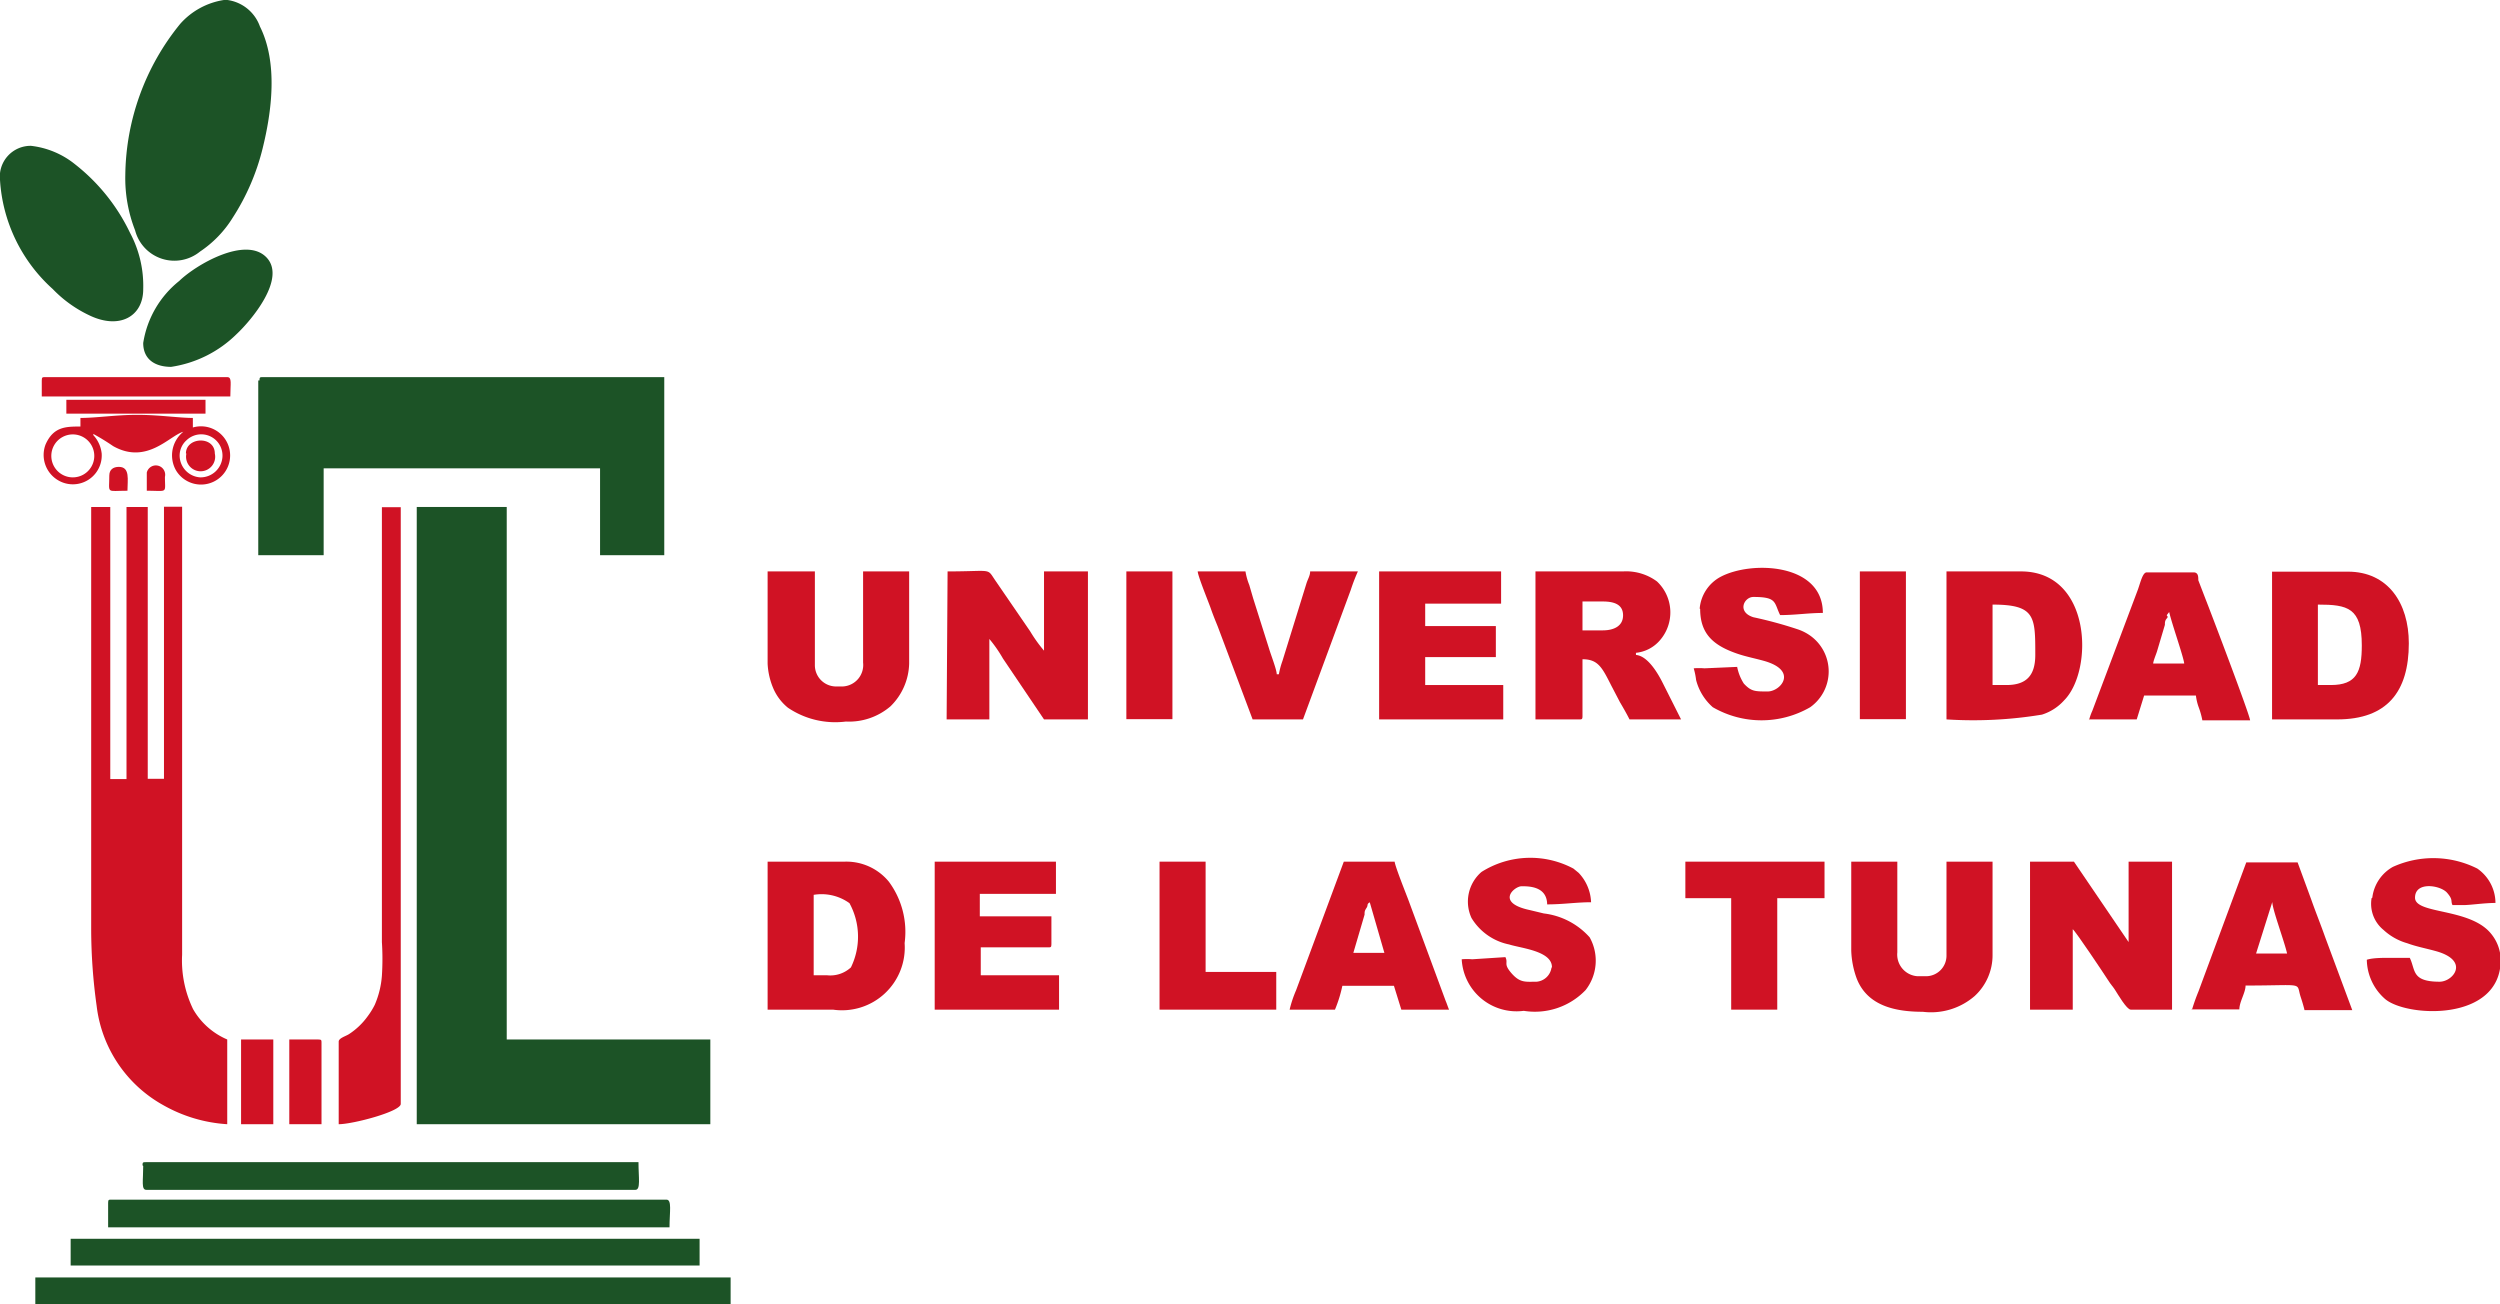 <svg xmlns="http://www.w3.org/2000/svg" viewBox="0 0 104.74 54.64"><defs><style>.cls-1{fill:#d01224;}.cls-2{fill:#1c5326;}</style></defs><title>Recurso 1ldpi</title><g id="Capa_2" data-name="Capa 2"><g id="Capa_1-2" data-name="Capa 1"><path class="cls-1" d="M85.05,42.3h1.79V38.93c.13.1,1.31,1.87,1.47,2.12s.19.25.3.42.49.83.66.83H91V36.1H89.18v3.37L86.89,36.1H85.05Z"/><path class="cls-1" d="M32.16,42.3H34.9a2.63,2.63,0,0,0,3-2.79,3.53,3.53,0,0,0-.66-2.57,2.3,2.3,0,0,0-1.85-.84H32.16Zm2.47-1.44h-.54V37.49a2,2,0,0,1,1.5.35,2.93,2.93,0,0,1,.06,2.69,1.27,1.27,0,0,1-1,.33"/><path class="cls-1" d="M77.56,39.83A3.73,3.73,0,0,0,77.79,41c.45,1.15,1.63,1.39,2.77,1.39a2.79,2.79,0,0,0,2.17-.66A2.32,2.32,0,0,0,83.48,40V36.1H81.55v3.95a.86.86,0,0,1-.85.85h-.36a.91.91,0,0,1-.85-1V36.1H77.56Z"/><path class="cls-1" d="M39.16,42.3h5.21V40.86H41.09V39.69h2.83c.1,0,.13,0,.13-.13V38.39h-3v-.94h3.19V36.1H39.16Z"/><path class="cls-1" d="M99.36,37.63a1.41,1.41,0,0,0,.5,1.33,2.45,2.45,0,0,0,1,.56c.38.14.77.21,1.2.33,1.43.4.72,1.28.15,1.28-1.19,0-1-.49-1.25-1l-.89,0c-.25,0-.67,0-.91.08a2.23,2.23,0,0,0,.75,1.63c.87.78,4.86,1,4.86-1.63a1.76,1.76,0,0,0-.42-1.11c-.89-1.07-3.17-.79-3.17-1.49s1.07-.52,1.34-.21.14.34.23.52c.15,0,.31,0,.45,0,.31,0,.87-.09,1.35-.09a1.76,1.76,0,0,0-.76-1.44,4.1,4.1,0,0,0-3.54-.07,1.71,1.71,0,0,0-.86,1.29"/><path class="cls-1" d="M65,40.55a.69.69,0,0,1-.62.58c-.46,0-.69.06-1.05-.35s-.13-.42-.26-.68l-1.39.09a2.55,2.55,0,0,0-.44,0,2.3,2.3,0,0,0,2.6,2.16,2.94,2.94,0,0,0,2.59-.87,2,2,0,0,0,.17-2.21,3.06,3.06,0,0,0-1.92-1l-.58-.14c-1.47-.31-.65-1-.35-1s1.06,0,1.07.76c.67,0,1.23-.09,1.84-.09a1.89,1.89,0,0,0-.52-1.23l0,0-.22-.18a3.83,3.83,0,0,0-3.85.14,1.64,1.64,0,0,0-.42,1.93,2.4,2.4,0,0,0,1.58,1.11c.5.16,1.79.27,1.79.95"/><path class="cls-1" d="M91.82,42.29h2c0-.32.26-.7.26-1,2.54,0,2.1-.16,2.31.48.06.18.12.38.16.55h2l-1.14-3.07c-.19-.54-.38-1-.57-1.54l-.58-1.58H94.11l-2,5.4a8.29,8.29,0,0,0-.28.79m3.37-4.53c0,.3.51,1.66.62,2.16h-1.3Z"/><path class="cls-1" d="M54,42.3h1.93a5.71,5.71,0,0,0,.31-1h2.16l.31,1h2c-.05-.11-.09-.25-.14-.36L59,37.69c-.11-.29-.55-1.39-.57-1.59H56.3l-2,5.39a4.81,4.81,0,0,0-.27.81m3.36-4.49L58,39.92H56.7l.47-1.6c0-.12,0-.16.08-.28s0-.14.12-.23"/><polygon class="cls-1" points="70.61 37.63 72.53 37.63 72.53 42.3 74.46 42.3 74.46 37.63 76.44 37.63 76.44 36.1 70.61 36.1 70.61 37.63"/><polygon class="cls-1" points="48.58 42.3 53.47 42.3 53.47 40.72 50.51 40.72 50.51 36.1 48.58 36.1 48.58 42.3"/><path class="cls-1" d="M39.66,30.14h1.79V26.77a5.58,5.58,0,0,1,.57.82l1.72,2.55h1.84v-6.2H43.74v3.32a6,6,0,0,1-.58-.81L41.7,24.32c-.37-.54-.09-.38-2-.38Z"/><path class="cls-1" d="M64.33,30.14h1.83c.11,0,.14,0,.14-.14V27.62c.65,0,.82.34,1.2,1.09l.37.71c.13.22.28.48.4.72h2.16l-.77-1.53c-.19-.38-.62-1.13-1.12-1.17v-.09a1.52,1.52,0,0,0,1-.52,1.78,1.78,0,0,0-.12-2.47A2.17,2.17,0,0,0,68,23.94H64.33Zm2.82-3.73H66.3V25.2h.85c.47,0,.85.12.85.58s-.4.63-.85.63"/><path class="cls-1" d="M81.55,30.14a17.63,17.63,0,0,0,4-.2,2.09,2.09,0,0,0,.93-.6c1.24-1.25,1.16-5.4-1.81-5.4H81.55Zm2.51-1.44h-.58V25.33c1.8,0,1.79.51,1.79,2.11,0,.88-.39,1.26-1.21,1.26"/><path class="cls-1" d="M95.19,30.14h2.73c2.09,0,3-1.16,3-3.19,0-1.69-.88-3-2.55-3H95.19Zm2.46-1.44h-.54V25.33c1.25,0,1.84.13,1.84,1.71,0,1.11-.22,1.66-1.3,1.66"/><path class="cls-1" d="M32.16,27.8a3,3,0,0,0,.26,1.09,2.13,2.13,0,0,0,.59.76,3.54,3.54,0,0,0,2.43.58,2.67,2.67,0,0,0,1.87-.64,2.59,2.59,0,0,0,.78-1.79V23.94H36.16v3.82a.9.9,0,0,1-.85,1H35a.89.89,0,0,1-.86-.89V23.94H32.16Z"/><polygon class="cls-1" points="57.78 30.14 62.98 30.14 62.98 28.7 59.71 28.7 59.71 27.53 62.67 27.53 62.67 26.23 59.71 26.23 59.71 25.29 62.89 25.29 62.89 23.94 57.78 23.94 57.78 30.14"/><path class="cls-1" d="M71.23,25.51c0,1,.5,1.5,1.48,1.85.38.14.77.21,1.2.33,1.44.41.69,1.28.15,1.28s-.69,0-1-.33a2,2,0,0,1-.28-.7L71.41,28a2.78,2.78,0,0,0-.45,0,3,3,0,0,1,.1.49,2.27,2.27,0,0,0,.7,1.14,4.07,4.07,0,0,0,4.08,0,1.84,1.84,0,0,0,0-3,2,2,0,0,0-.54-.27,17.39,17.39,0,0,0-1.84-.5c-.7-.22-.39-.85,0-.85,1,0,.86.23,1.12.76.64,0,1.19-.09,1.79-.09,0-2.09-3-2.2-4.29-1.51a1.67,1.67,0,0,0-.87,1.33"/><path class="cls-1" d="M87.52,30.14h2l.31-1H92a2.16,2.16,0,0,0,.12.5,3.32,3.32,0,0,1,.15.54h2c0-.2-1.69-4.64-1.87-5.09l-.3-.78c0-.15,0-.33-.2-.33H89.94c-.17,0-.26.41-.37.72l-1.91,5.08a2.4,2.4,0,0,0-.14.4m3.36-4.54c.11.49.6,1.87.63,2.16h-1.3c0-.1.12-.38.16-.51l.33-1.11c0-.1,0-.18.08-.27s0-.09,0-.14v0Z"/><path class="cls-1" d="M52.48,30.14h2.11l2-5.42a7.91,7.91,0,0,1,.3-.78h-2c0,.18-.1.32-.16.52l-1,3.23a3.35,3.35,0,0,0-.15.56h-.09c0-.19-.25-.83-.32-1.07l-.67-2.12-.16-.55a2.67,2.67,0,0,1-.16-.57h-2c0,.18.46,1.3.55,1.56s.18.48.29.75Z"/><rect class="cls-1" x="47.19" y="23.94" width="1.93" height="6.19"/><rect class="cls-1" x="77.92" y="23.94" width="1.93" height="6.19"/><polygon class="cls-2" points="17.46 47.1 29.76 47.1 29.76 43.55 21.23 43.55 21.23 21.24 17.46 21.24 17.46 47.1"/><path class="cls-2" d="M10.82,15.94v7.32h2.74V19.62H25.14v3.64h2.69V15.8H11c-.1,0-.13,0-.13.14"/><path class="cls-1" d="M3.82,38.93a23.45,23.45,0,0,0,.23,3.22,5.49,5.49,0,0,0,2.77,4.14,6.2,6.2,0,0,0,2.7.81V43.55a3,3,0,0,1-1.43-1.27A4.69,4.69,0,0,1,7.63,40c0-.5,0-.82,0-1.31l0-17.46H6.87v11.4H6.19V21.24H5.3v11.4H4.62V21.24h-.8Z"/><path class="cls-2" d="M5.25,7.32a6,6,0,0,0,.41,2.33,1.7,1.7,0,0,0,2.72.89A4.64,4.64,0,0,0,9.75,9.12,9.52,9.52,0,0,0,11,6.23c.39-1.57.65-3.6-.11-5.12A1.69,1.69,0,0,0,9.53,0H9.38A3.07,3.07,0,0,0,7.55,1a10.19,10.19,0,0,0-2.3,6.32"/><rect class="cls-2" x="1.48" y="53.52" width="29.13" height="1.12"/><rect class="cls-2" x="2.96" y="51.9" width="26.35" height="1.12"/><path class="cls-2" d="M0,7.54a6.69,6.69,0,0,0,2.21,4.57A5.2,5.2,0,0,0,3.72,13.2C5,13.83,6,13.26,6,12.12a4.7,4.7,0,0,0-.55-2.36A8.06,8.06,0,0,0,3.14,6.88,3.58,3.58,0,0,0,1.3,6.11,1.29,1.29,0,0,0,0,7.54"/><path class="cls-2" d="M4.53,50.42v1H28.05c0-.65.11-1.16-.13-1.16H4.67c-.11,0-.14,0-.14.13"/><path class="cls-1" d="M16,39.47A10.92,10.92,0,0,1,16,40.88a3.76,3.76,0,0,1-.3,1.22,3.11,3.11,0,0,1-.29.47,2.93,2.93,0,0,1-.78.75c-.13.09-.44.17-.44.32V47.1c.59,0,2.6-.53,2.6-.85v-25H16Z"/><path class="cls-2" d="M6,48.85c0,.62-.09,1,.13,1H26.62c.23,0,.13-.51.13-1.16H6.1c-.1,0-.13,0-.13.13"/><path class="cls-2" d="M6,14.37c0,.69.5,1,1.17,1A4.94,4.94,0,0,0,9.91,14c.61-.57,2.12-2.35,1.24-3.23s-2.94.32-3.64,1A4.14,4.14,0,0,0,6,14.37"/><path class="cls-1" d="M3.91,18.18a9.53,9.53,0,0,1,.83.51c1.42.8,2.37-.45,2.94-.6a1.27,1.27,0,0,0-.31,1.61,1.22,1.22,0,1,0,.71-1.79v-.4c-.58,0-1.43-.13-2.33-.13s-1.7.13-2.38.13v.36c-.6,0-1.13,0-1.46.75a1.23,1.23,0,0,0,.54,1.51A1.21,1.21,0,0,0,4.26,19a1.35,1.35,0,0,0-.35-.77M7.77,18s0,0,0,0Zm.62,2a.92.92,0,0,1-.85-.76.86.86,0,0,1,.28-.8.89.89,0,0,1,1.5.7.92.92,0,0,1-.93.86m-6.24-.9a.9.9,0,0,1,1.8,0,.9.9,0,0,1-1.8,0"/><path class="cls-1" d="M1.75,15.94v.67h7.9c0-.53.08-.81-.13-.81H1.89c-.11,0-.14,0-.14.14"/><rect class="cls-1" x="10.1" y="43.55" width="1.35" height="3.55"/><path class="cls-1" d="M12.12,47.1h1.35V43.69c0-.11,0-.14-.14-.14H12.12Z"/><rect class="cls-1" x="2.78" y="16.75" width="5.83" height="0.58"/><path class="cls-1" d="M7.81,19A.61.61,0,1,0,9,19c0-.75-1.21-.7-1.21,0"/><path class="cls-1" d="M4.58,19.89c0,.82-.16.67.76.67,0-.45.12-1-.36-1-.24,0-.4.12-.4.36"/><path class="cls-1" d="M6.15,19.8v.76c.9,0,.76.13.76-.58a.39.39,0,0,0-.76-.18"/></g></g></svg>